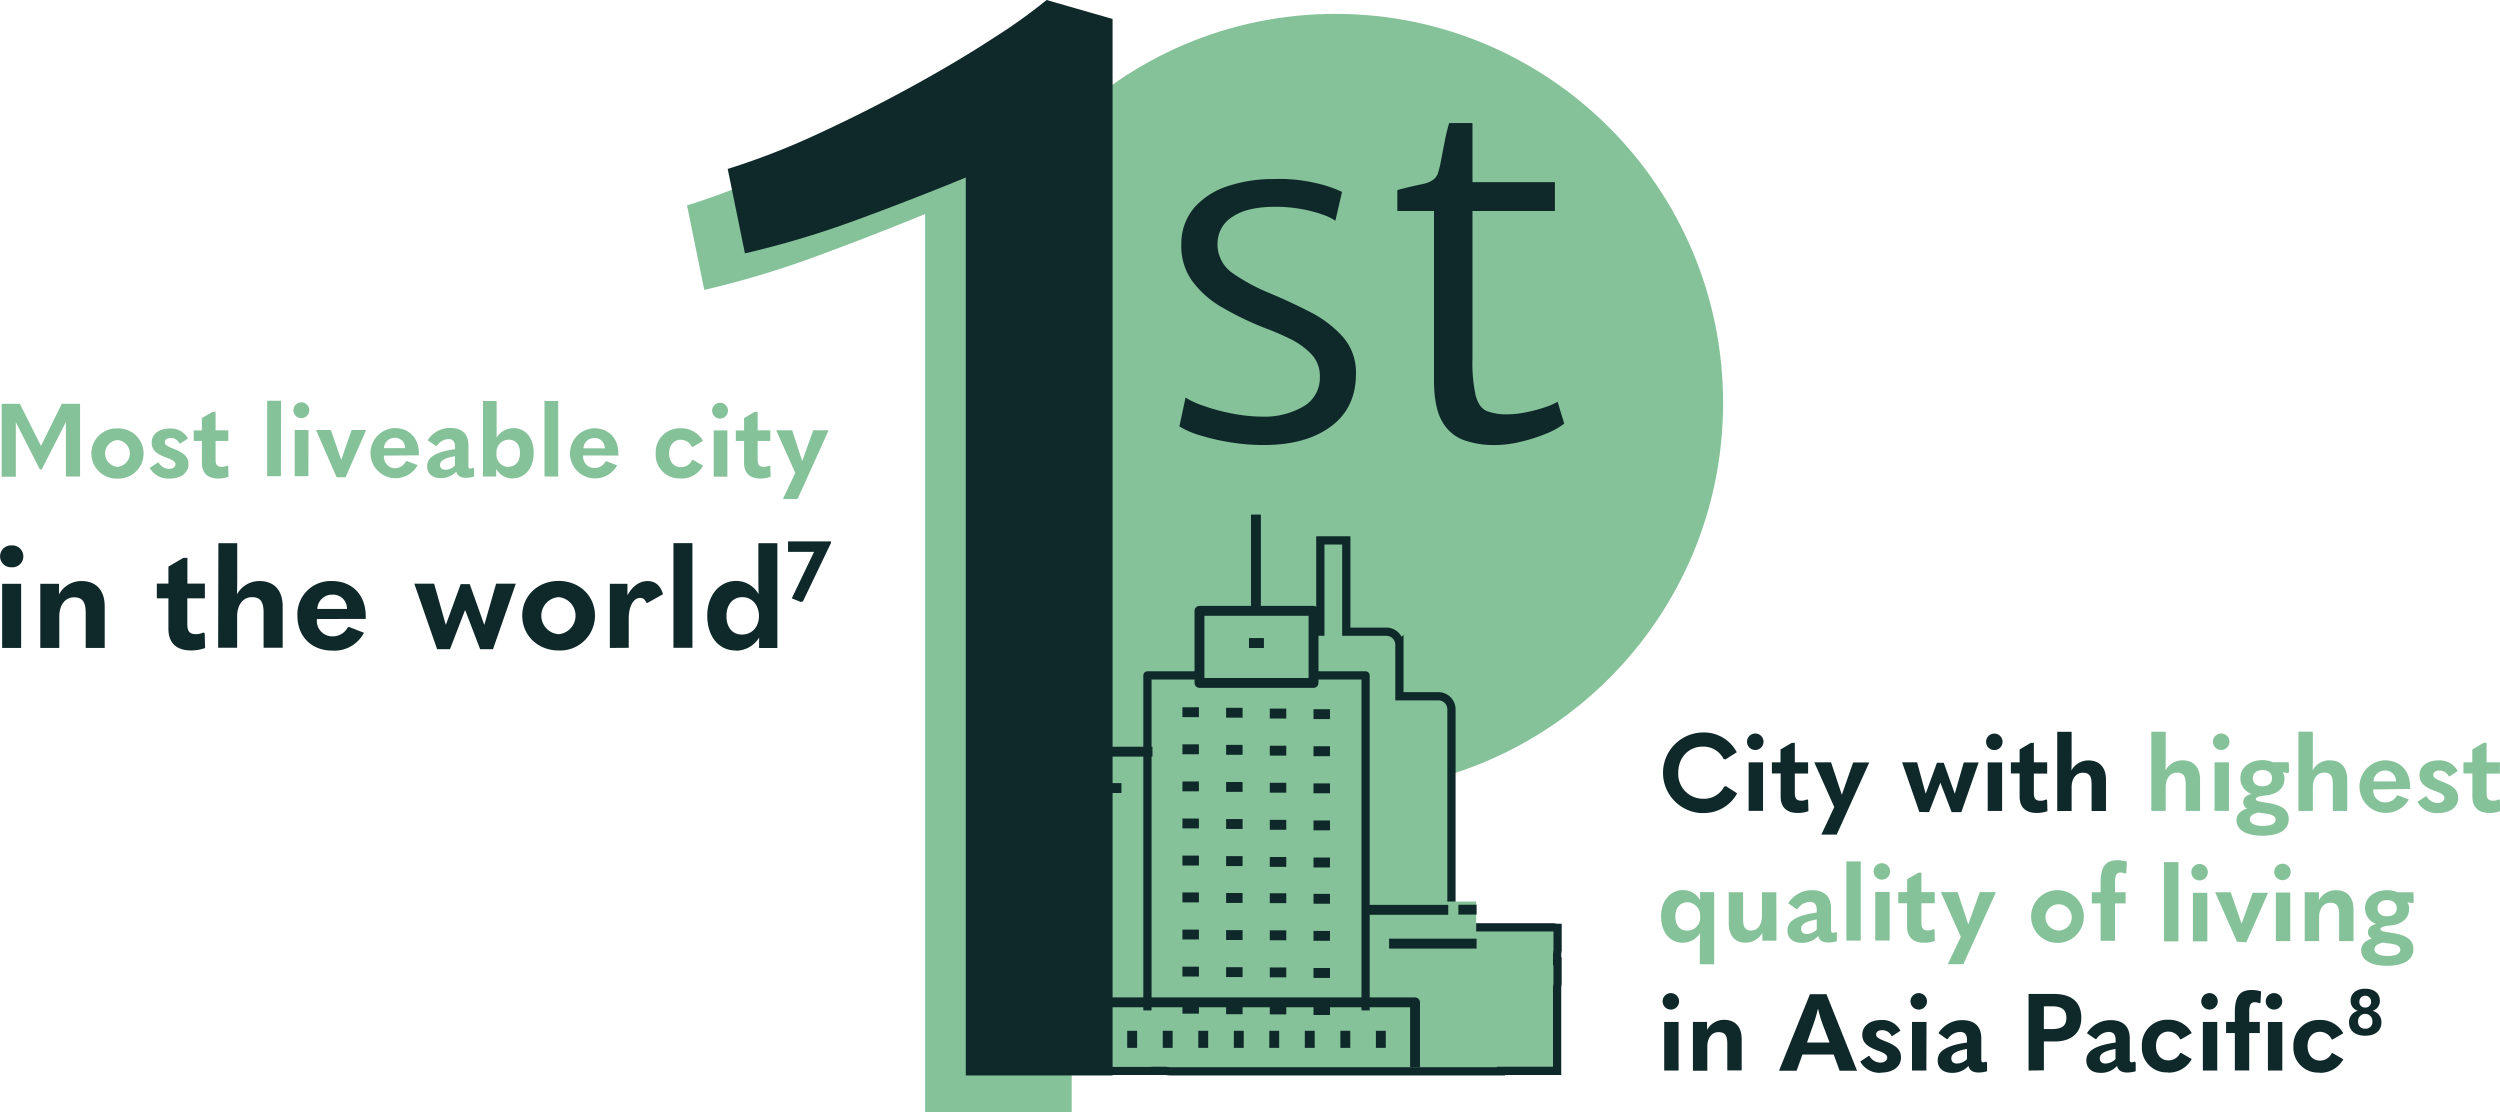 <svg viewBox="0 0 606.7 269.86" xmlns="http://www.w3.org/2000/svg" xmlns:xlink="http://www.w3.org/1999/xlink"><clipPath id="a"><path d="m0 0h606.7v269.86h-606.7z"/></clipPath><g clip-path="url(#a)"><path d="m192.15 145.21 2.21.87.5-.14 6.79-14.15v-.41h-10.41v2.55h6.31zm-12.08 8.79c-2.32 0-3.77-1.7-3.77-4.51s1.56-4.57 3.88-4.57 4 1.94 4 4.57-1.66 4.51-4.16 4.51m-1.52 3.91a6.61 6.61 0 0 0 5.72-3.18v2.53h4.43v-25.43h-4.61v7.38c0 1.77 0 3.54.07 5a6.27 6.27 0 0 0 -5.47-3.23c-3.89 0-7 3.33-7 8.43s2.81 8.45 6.87 8.45m-10.47-26.06h-4.61v25.41h4.61zm-15.46 25.41v-7.11c0-3.26 1.35-5 2.74-5 .73 0 1.14.28 1.49 1.11l.31.11 3.78-2.12c-.66-2.25-2-3.19-3.74-3.19s-3.57 1-4.89 3.47v-2.81h-4.27v15.57zm-17-3.3a4.51 4.51 0 0 1 0-9 4.52 4.52 0 0 1 0 9m0 3.95a8.46 8.46 0 0 0 8.81-8.45c0-4.79-3.75-8.43-8.81-8.43s-8.84 3.64-8.84 8.43 3.78 8.45 8.84 8.45m-26.38-.31 3.64-9.43h.07l3.61 9.43h3.12l5.54-15.91h-4.78l-2.84 9.92h-.07l-3.5-9.81h-2.19l-3.57 9.81h-.07l-2.81-9.92h-4.81l5.54 15.91zm-28.51-13.24a3.36 3.36 0 0 1 3.51 3.46h-7.2a3.59 3.59 0 0 1 3.67-3.46m8.08 5.89a5 5 0 0 0 0-.69c0-5.24-3.37-8.5-8.18-8.5a8.06 8.06 0 0 0 -8.39 8.46c0 4.89 3.32 8.42 8.49 8.42a8.09 8.09 0 0 0 7.66-4.33l-3.64-1.42-.28.1a4.15 4.15 0 0 1 -3.6 2.19 3.77 3.77 0 0 1 -3.92-4v-.21zm-35.81 7h4.61v-7.63c0-2.81 1.46-4.65 3.57-4.65 2 0 2.85 1 2.85 3.75v8.53h4.63v-10.02c0-4-2.12-6.17-5.65-6.17a6.17 6.17 0 0 0 -5.44 3.23c.06-1.6.06-3.26.06-5v-7.42h-4.57zm-3.6-3.71a4.14 4.14 0 0 1 -1.7.41c-1.59 0-2.18-.59-2.18-2.49v-6.21h4.26v-3.57h-4.24v-6.24h-1l-3.61 2.12v4.12h-2.81v3.57h2.81v7.39c0 3.46 1.94 5.26 5.51 5.26a9.72 9.72 0 0 0 3.4-.59l-.11-3.6zm-39.56 3.75h4.61v-7.63c0-2.81 1.45-4.65 3.57-4.65 1.94 0 2.84 1 2.84 3.75v8.53h4.61v-10.06c0-4-2.12-6.17-5.65-6.17a6.17 6.17 0 0 0 -5.44 3.23v-2.57h-4.54zm-4.65-15.57h-4.61v15.57h4.61zm-2.29-4a2.66 2.66 0 1 0 0-5.31 2.66 2.66 0 1 0 0 5.31" fill="#0f282a"/><path d="m193.56 121.09 7.53-16.67h-3.73l-2.65 7.4h-.05l-2.42-7.4h-3.87l4.63 10.35-3 6.32zm-6.89-8.09a3 3 0 0 1 -1.23.3c-1.15 0-1.57-.43-1.57-1.8v-4.5h3.07v-2.57h-3.07v-4.5h-.7l-2.6 1.53v3h-2v2.54h2v5.33c0 2.5 1.4 3.8 4 3.8a7.06 7.06 0 0 0 2.45-.43l-.08-2.6zm-10.15-8.55h-3.32v11.22h3.32zm-1.65-2.87a1.92 1.92 0 1 0 -2.05-1.93 1.92 1.92 0 0 0 2.05 1.93m-9.79 14.57a6 6 0 0 0 5.54-3.13l-2.44-1.42-.23.05a2.91 2.91 0 0 1 -2.72 1.72c-1.65 0-2.85-1.27-2.85-3.32s1.22-3.33 2.82-3.33a3 3 0 0 1 2.7 1.73h.23l2.47-1.45a6 6 0 0 0 -5.47-3.07 5.82 5.82 0 0 0 -6 6.09 5.72 5.72 0 0 0 6 6.08m-20.89-9.8a2.42 2.42 0 0 1 2.52 2.5h-5.17a2.6 2.6 0 0 1 2.65-2.5m5.82 4.25c0-.25 0-.35 0-.5 0-3.78-2.42-6.12-5.89-6.12a6.09 6.09 0 1 0 5.59 9l-2.62-1-.2.07a3 3 0 0 1 -2.6 1.58 2.73 2.73 0 0 1 -2.82-2.9v-.15zm-14.6-13.23h-3.32v18.32h3.32zm-12 16a2.94 2.94 0 0 1 -2.96-3.32 3 3 0 0 1 2.94-3.3c1.73 0 2.75 1.23 2.75 3.25s-1.07 3.3-2.77 3.3m1 2.83c3 0 5.1-2.5 5.1-6.18s-2-6-4.9-6a4.71 4.71 0 0 0 -4.1 2.32c0-1.08 0-2.35 0-3.62v-5.28h-3.32v18.32h3.22v-1.82a4.6 4.6 0 0 0 4 2.3m-17.64-3.25c0-1 .92-1.68 3.62-2.18v2.31a3.32 3.32 0 0 1 -2.3 1c-.87 0-1.32-.45-1.32-1.2m8 .75a1.58 1.58 0 0 1 -.6.17c-.38 0-.5-.15-.5-.65v-5c0-2.78-1.55-4.22-4.4-4.22a6.4 6.4 0 0 0 -5.5 3l2 1.35h.23a3.54 3.54 0 0 1 2.82-1.65c1 0 1.6.58 1.6 1.85v.6c-5 .73-6.77 2.08-6.77 4.15 0 1.73 1.2 2.88 3.3 2.88a4.93 4.93 0 0 0 3.77-1.6c.2.9.87 1.52 2.32 1.52a6.54 6.54 0 0 0 2-.3v-2zm-19-7.3a2.41 2.41 0 0 1 2.52 2.5h-5.12a2.6 2.6 0 0 1 2.65-2.5m5.82 4.25a3.41 3.41 0 0 0 0-.5c0-3.78-2.43-6.12-5.9-6.12a6.09 6.09 0 1 0 5.6 9l-2.63-1-.2.07a3 3 0 0 1 -2.52 1.67 2.73 2.73 0 0 1 -2.83-2.9v-.15zm-17.79 5.32 5-11.47h-3.53l-2.52 7.27-2.52-7.27h-3.6l5 11.47zm-9-11.47h-3.34v11.22h3.32zm-1.65-2.87a1.92 1.92 0 1 0 -2-1.93 1.92 1.92 0 0 0 2 1.93m-5-4.23h-3.37v18.32h3.33zm-13.09 15.75a2.91 2.91 0 0 1 -1.22.3c-1.15 0-1.58-.43-1.58-1.8v-4.5h3.08v-2.57h-3.08v-4.5h-.7l-2.62 1.52v3h-2v2.55h2v5.33c0 2.5 1.4 3.8 4 3.8a7 7 0 0 0 2.45-.43l-.07-2.6zm-14 3.15c2.82 0 4.62-1.45 4.62-3.45 0-1.7-.87-2.7-3.47-3.73-2-.77-2.28-1.12-2.28-1.67s.5-1 1.4-1a2.3 2.3 0 0 1 2.15 1.32h.23l1.85-1.2a4.67 4.67 0 0 0 -4.44-2.42c-2.7 0-4.37 1.44-4.37 3.37 0 1.6.79 2.67 3.52 3.67 1.85.65 2.25 1.13 2.25 1.68s-.58 1.07-1.58 1.07a2.93 2.93 0 0 1 -2.5-1.55h-.17l-2 1.3a5.12 5.12 0 0 0 4.8 2.6m-12.62-2.85a3.26 3.26 0 0 1 0-6.5 3.26 3.26 0 0 1 0 6.5m0 2.85a6.09 6.09 0 1 0 0-12.17 6.09 6.09 0 1 0 0 12.17m-23.69-18.14h-4.42v17.69h3.44v-13.24l5.83 11.47h.45l5.88-11.52v13.24h3.43v-17.64h-4.43l-5.06 10.22z" fill="#85c299"/><path d="m574 249.64a1.61 1.61 0 0 1 -1.74-1.73 1.74 1.74 0 1 1 3.47 0 1.59 1.59 0 0 1 -1.73 1.73m0-5.14a1.32 1.32 0 0 1 -1.43-1.44 1.42 1.42 0 1 1 2.84 0 1.32 1.32 0 0 1 -1.41 1.44m0 6.85c2.54 0 3.93-1.31 3.93-3.24a2.81 2.81 0 0 0 -2.14-2.8 2.49 2.49 0 0 0 1.75-2.51c0-1.64-1.32-2.86-3.54-2.86s-3.55 1.22-3.55 2.86a2.49 2.49 0 0 0 1.75 2.51 2.81 2.81 0 0 0 -2.14 2.8c0 1.93 1.4 3.24 3.94 3.24m-11.16 9a6.36 6.36 0 0 0 5.83-3.28l-2.57-1.5h-.24a3.06 3.06 0 0 1 -2.86 1.81c-1.73 0-3-1.33-3-3.49s1.28-3.49 3-3.49a3.15 3.15 0 0 1 2.84 1.82l.23.05 2.6-1.52a6.28 6.28 0 0 0 -5.75-3.23 6.12 6.12 0 0 0 -6.35 6.4 6 6 0 0 0 6.3 6.38m-9-12.28h-3.49v11.78h3.49zm-1.87-3.02a2 2 0 1 0 -2.15-2 2 2 0 0 0 2.15 2m-3.43-1.63.15-2.78a8 8 0 0 0 -2.23-.34c-2.88 0-4.14 1.47-4.14 5.43v2.32h-2.13v2.7h2.13v9.08h3.49v-9.08h2.57v-2.7h-2.57v-2.44c0-1.79.42-2.34 1.39-2.34a2.73 2.73 0 0 1 1.1.26zm-10.49 4.63h-3.49v11.8h3.49zm-1.73-3a2 2 0 1 0 -2.15-2 2 2 0 0 0 2.15 2m-10.28 15.3a6.35 6.35 0 0 0 5.82-3.28l-2.57-1.5h-.24a3.06 3.06 0 0 1 -2.86 1.81c-1.73 0-3-1.33-3-3.49s1.29-3.49 3-3.49a3.14 3.14 0 0 1 2.83 1.82l.24.05 2.6-1.52a6.29 6.29 0 0 0 -5.75-3.23 6.11 6.11 0 0 0 -6.35 6.4 6 6 0 0 0 6.3 6.38m-16.51-3.41c0-1.08 1-1.76 3.81-2.29v2.47a3.5 3.5 0 0 1 -2.42 1.08c-.92 0-1.39-.48-1.39-1.26m8.43.78a1.67 1.67 0 0 1 -.63.19c-.4 0-.53-.16-.53-.69v-5.12c0-2.91-1.63-4.43-4.62-4.43a6.7 6.7 0 0 0 -5.77 3.17l2.05 1.42h.23a3.73 3.73 0 0 1 3-1.73c1.1 0 1.68.61 1.68 1.94v.63c-5.28.76-7.11 2.18-7.11 4.36 0 1.81 1.26 3 3.46 3a5.17 5.17 0 0 0 4-1.68c.21.94.92 1.6 2.44 1.6a6.83 6.83 0 0 0 2.08-.32v-2.1zm-22-13.41h1.94c2.39 0 3.52.82 3.52 2.79s-1.1 2.73-3.52 2.73h-1.95zm0 15.54v-7h2.62c4.12 0 6.46-2.13 6.46-5.72 0-3.81-2.28-5.83-6.8-5.83h-6v18.6zm-22.46-2.91c0-1.08 1-1.76 3.8-2.29v2.47a3.48 3.48 0 0 1 -2.41 1.08c-.92 0-1.39-.48-1.39-1.26m8.42.78a1.62 1.62 0 0 1 -.63.19c-.39 0-.52-.16-.52-.69v-5.12c0-2.91-1.63-4.43-4.62-4.43a6.7 6.7 0 0 0 -5.77 3.17l2 1.42h.24a3.73 3.73 0 0 1 3-1.73c1.11 0 1.68.61 1.68 1.94v.63c-5.27.76-7.11 2.18-7.11 4.36 0 1.81 1.26 3 3.47 3a5.18 5.18 0 0 0 4-1.68c.21.94.92 1.6 2.44 1.6a6.81 6.81 0 0 0 2.07-.32v-2.1zm-14.44-9.62h-3.53v11.8h3.49zm-1.74-3a2 2 0 1 0 -2.15-2 2 2 0 0 0 2.15 2m-9.31 15.3c3 0 4.85-1.52 4.85-3.62 0-1.79-.91-2.84-3.64-3.91-2.13-.82-2.39-1.18-2.39-1.76s.52-1 1.47-1a2.41 2.41 0 0 1 2.25 1.39h.24l1.94-1.26a4.89 4.89 0 0 0 -4.67-2.6c-2.83 0-4.59 1.52-4.59 3.54 0 1.68.84 2.81 3.7 3.86 1.94.68 2.36 1.18 2.36 1.76s-.65 1.18-1.7 1.18a3.09 3.09 0 0 1 -2.63-1.63h-.18l-2.05 1.37a5.38 5.38 0 0 0 5 2.73m-16.4-11.68a29.19 29.19 0 0 0 1.1-3.73h.11a29.19 29.19 0 0 0 1.1 3.73l1.65 4.33h-5.48zm10.63 11.18-7.43-18.58h-4l-7.51 18.58h4.27l1.42-3.94h7.58l1.44 3.94zm-39.83 0h3.49v-5.85c0-2.13 1.1-3.52 2.7-3.52s2.15.79 2.15 2.83v6.46h3.49v-7.61c0-3-1.6-4.67-4.28-4.67a4.7 4.7 0 0 0 -4.12 2.44v-1.93h-3.43zm-3.48-11.85h-3.49v11.8h3.49zm-1.73-3a2 2 0 1 0 -2.15-2 2 2 0 0 0 2.15 2" fill="#0f282a"/><path d="m579.44 232c-2 0-3.2-.63-3.2-1.63 0-.79.7-1.31 2.07-1.63.31.06.66.11 1.26.19 1.89.18 2.94.65 2.94 1.55s-1 1.52-3.07 1.52m-.13-9.63c-1.42 0-2.34-.76-2.34-1.94s.92-2 2.34-2 2.33.79 2.33 2-.89 1.94-2.33 1.94m.07 12c4 0 6.3-1.47 6.3-4 0-2.25-1.57-3.46-5.38-4-2-.29-2.62-.47-2.62-.87s.6-.73 2.49-.91c2.81-.27 4.49-1.82 4.49-4.1a2.6 2.6 0 0 0 -.45-1.49l1.32.15.23-.21-.08-2.41h-3.83a6.33 6.33 0 0 0 -2.52-.5c-3.12 0-5.38 1.81-5.38 4.33a4 4 0 0 0 2.71 3.86c-1.37.34-2 1-2 2a1.74 1.74 0 0 0 .92 1.54c-1.63.53-2.57 1.53-2.57 2.81 0 2.42 2.33 3.81 6.37 3.81m-20.07-6h3.49v-5.77c0-2.13 1.1-3.52 2.7-3.52s2.16.79 2.16 2.84v6.45h3.49v-7.68c0-3-1.6-4.67-4.28-4.67a4.7 4.7 0 0 0 -4.12 2.44v-1.94h-3.44zm-3.51-11.78h-3.49v11.78h3.49zm-1.74-3a2 2 0 1 0 -2.15-2 2 2 0 0 0 2.15 2m-8.92 15.06 5.28-12h-3.73l-2.69 7.51-2.65-7.64h-3.78l5.3 12zm-9.47-12h-3.49v11.78h3.49zm-1.73-3a2 2 0 1 0 -2.15-2 2 2 0 0 0 2.15 2m-5.28-4.43h-3.49v19.23h3.49zm-12.66 2.65.15-2.78a8 8 0 0 0 -2.23-.34c-2.88 0-4.14 1.47-4.14 5.43v2.34h-2.13v2.7h2.13v9.08h3.49v-9.08h2.57v-2.7h-2.57v-2.44c0-1.79.42-2.34 1.39-2.34a2.6 2.6 0 0 1 1.1.27zm-16.4 13.94a3.25 3.25 0 0 1 -3.2-3.41 3.19 3.19 0 1 1 3.2 3.41m0 3a6.4 6.4 0 1 0 -6.69-6.4 6.41 6.41 0 0 0 6.69 6.4m-23.13 5.18 7.9-17.5h-3.91l-2.78 7.77h-.05l-2.55-7.77h-4.08l4.85 10.86-3.16 6.64zm-7.24-8.53a3.05 3.05 0 0 1 -1.28.32c-1.21 0-1.66-.45-1.66-1.89v-4.7h3.23v-2.7h-3.23v-4.72h-.73l-2.73 1.6v3.12h-2.15v2.7h2.12v5.59c0 2.63 1.47 4 4.18 4a7.25 7.25 0 0 0 2.57-.45l-.08-2.73zm-10.65-9h-3.49v11.78h3.49zm-1.73-3a2 2 0 1 0 -2.16-2 2 2 0 0 0 2.16 2m-5.28-4.43h-3.49v19.23h3.49zm-14.48 16.36c0-1.08 1-1.76 3.8-2.28v2.46a3.49 3.49 0 0 1 -2.41 1.08c-.92 0-1.39-.47-1.39-1.26m8.42.79a1.57 1.57 0 0 1 -.63.18c-.39 0-.52-.16-.52-.68v-5.22c0-2.92-1.63-4.44-4.62-4.44a6.71 6.71 0 0 0 -5.77 3.18l2 1.41h.24a3.71 3.71 0 0 1 3-1.74c1.11 0 1.68.61 1.68 1.95v.63c-5.27.76-7.11 2.17-7.11 4.35 0 1.81 1.26 3 3.47 3a5.18 5.18 0 0 0 4-1.68c.21 1 .92 1.6 2.44 1.6a7.15 7.15 0 0 0 2.07-.31v-2.1zm-14.43-9.66h-3.49v5.75c0 2.2-1.1 3.54-2.57 3.54s-2-.79-2-2.73v-6.56h-3.49v7.47c0 3.13 1.57 4.78 4.09 4.78a4.7 4.7 0 0 0 4.07-2.41v1.91h3.41zm-21.65 9.31c-1.76 0-2.86-1.28-2.86-3.41s1.18-3.46 2.94-3.46a3.18 3.18 0 0 1 3.07 3.46 3.1 3.1 0 0 1 -3.15 3.41m6.57 8.16v-17.5h-3.42v1.94a4.78 4.78 0 0 0 -4.14-2.44c-3 0-5.33 2.52-5.33 6.38s2.13 6.4 5.2 6.4a5 5 0 0 0 4.27-2.34c0 1.13-.07 2.44-.07 3.76v3.8z" fill="#85c299"/><path d="m606.39 194a3.13 3.13 0 0 1 -1.29.32c-1.21 0-1.65-.45-1.65-1.89v-4.7h3.23v-2.73h-3.23v-4.72h-.74l-2.73 1.6v3.12h-2.15v2.7h2.17v5.59c0 2.63 1.47 4 4.17 4a7.21 7.21 0 0 0 2.57-.45l-.08-2.72zm-14.7 3.31c3 0 4.86-1.52 4.86-3.62 0-1.78-.92-2.83-3.65-3.91-2.13-.81-2.39-1.18-2.39-1.76s.49-1.02 1.49-1.02a2.44 2.44 0 0 1 2.26 1.39h.23l1.95-1.26a4.92 4.92 0 0 0 -4.68-2.6c-2.83 0-4.59 1.52-4.59 3.54 0 1.68.84 2.81 3.7 3.86 1.94.68 2.36 1.18 2.36 1.76s-.65 1.18-1.7 1.18a3.07 3.07 0 0 1 -2.63-1.63h-.18l-2.05 1.36a5.37 5.37 0 0 0 5 2.73m-12.86-10.33a2.55 2.55 0 0 1 2.65 2.63h-5.46a2.73 2.73 0 0 1 2.78-2.63m6.11 4.47a3.86 3.86 0 0 0 0-.53c0-4-2.55-6.43-6.19-6.43a6.39 6.39 0 1 0 5.87 9.5l-2.69-1.01-.21.07a3.16 3.16 0 0 1 -2.73 1.66 2.86 2.86 0 0 1 -3-3v-.15zm-27.1 5.32h3.49v-5.77c0-2.13 1.1-3.52 2.7-3.52s2.15.79 2.15 2.84v6.45h3.49v-7.61c0-3-1.6-4.67-4.28-4.67a4.7 4.7 0 0 0 -4.12 2.44c.06-1.2.06-2.46.06-3.78v-5.61h-3.49zm-8.61 3.65c-2 0-3.2-.63-3.2-1.63 0-.78.71-1.31 2.07-1.62l1.26.18c1.89.18 2.94.66 2.94 1.55s-1 1.52-3.07 1.52m-.13-9.63c-1.42 0-2.34-.76-2.34-1.94s.92-2 2.34-2 2.33.79 2.33 2-.89 1.94-2.33 1.94m.08 12c4 0 6.3-1.47 6.3-4 0-2.25-1.58-3.46-5.38-4-2-.29-2.63-.47-2.63-.87s.61-.73 2.5-.91c2.8-.27 4.48-1.81 4.48-4.1a2.69 2.69 0 0 0 -.44-1.49l1.31.15.23-.21-.07-2.41h-3.84a6.49 6.49 0 0 0 -2.51-.5c-3.13 0-5.38 1.81-5.38 4.33a4 4 0 0 0 2.7 3.86c-1.37.34-2 1-2 2a1.76 1.76 0 0 0 .92 1.55c-1.62.52-2.57 1.52-2.57 2.8 0 2.42 2.34 3.81 6.38 3.81m-8.21-17.82h-3.49v11.78h3.49zm-1.73-3a2 2 0 1 0 -2.15-2 2 2 0 0 0 2.15 2m-17.11 14.8h3.49v-5.77c0-2.13 1.1-3.52 2.7-3.52s2.15.79 2.15 2.84v6.45h3.49v-7.61c0-3-1.6-4.67-4.27-4.67a4.67 4.67 0 0 0 -4.12 2.44c.05-1.2.05-2.46.05-3.78v-5.61h-3.49z" fill="#85c299"/><path d="m499.25 196.82h3.49v-5.77c0-2.13 1.1-3.52 2.7-3.52s2.15.79 2.15 2.84v6.45h3.49v-7.61c0-3-1.6-4.67-4.27-4.67a4.67 4.67 0 0 0 -4.12 2.44c.05-1.2.05-2.46.05-3.78v-5.61h-3.49zm-2.73-2.8a3.07 3.07 0 0 1 -1.29.31c-1.2 0-1.65-.45-1.65-1.89v-4.7h3.23v-2.74h-3.23v-4.72h-.73l-2.73 1.6v3.12h-2.12v2.7h2.12v5.59c0 2.63 1.47 4 4.17 4a7.51 7.51 0 0 0 2.58-.44l-.08-2.73zm-10.65-9h-3.49v11.78h3.49zm-1.73-3a2 2 0 1 0 -2.16-2 2 2 0 0 0 2.16 2m-16 15.07 2.75-7.14 2.73 7.14h2.36l4.2-12.05h-3.62l-2.15 7.51h-.05l-2.65-7.43h-1.66l-2.7 7.43h-.05l-2.06-7.55h-3.64l4.19 12.05zm-22.41 5.45 7.9-17.5h-3.91l-2.72 7.77h-.05l-2.59-7.81h-4.07l4.85 10.86-3.14 6.68zm-7.22-8.54a3.11 3.11 0 0 1 -1.29.31c-1.21 0-1.65-.45-1.65-1.89v-4.7h3.22v-2.72h-3.22v-4.72h-.74l-2.73 1.6v3.12h-2.1v2.7h2.13v5.59c0 2.63 1.47 4 4.17 4a7.49 7.49 0 0 0 2.57-.44l-.08-2.73zm-10.66-9h-3.49v11.78h3.49zm-1.73-3a2 2 0 1 0 -2.15-2 2 2 0 0 0 2.15 2m-13 15.3a9.16 9.16 0 0 0 8.45-4.77l-2.7-1.74-.45.11a5.46 5.46 0 0 1 -5.14 2.94 6 6 0 0 1 -6-6.33c0-3.7 2.55-6.32 5.91-6.32a5.47 5.47 0 0 1 5.09 3l.47.1 2.73-1.73a9 9 0 0 0 -8.42-4.8 9.79 9.79 0 0 0 0 19.57" fill="#0f282a"/><g fill="#85c299"><path d="m324.08 192.16c52 0 94.08-42.26 94.08-94.39s-42.16-94.4-94.08-94.4-94.08 42.26-94.08 94.4 42.12 94.39 94.08 94.39"/><path d="m294.64 207.78c24.35 0 44.09-15.39 44.09-34.39s-19.73-34.39-44.09-34.39-44.08 15.4-44.08 34.39 19.74 34.39 44.08 34.39"/><path d="m378 230.53v-5.36h-.11l-1-.13h-24.65v-52.89a3.17 3.17 0 0 0 -3.15-3.18h-9.48v-12.49a3.17 3.17 0 0 0 -3.15-3.18h-9.74v-22.16h-6.3v22.16h-9.74a3.17 3.17 0 0 0 -3.15 3.18v12.52h-9.48a3.17 3.17 0 0 0 -3.15 3.18v15h-26.35v1.82l-.09 1v69.88h14.43l1 .11h80.36v-.11h13.63v-20.23l.11-1v-5.36h-.11v-1.76z"/></g><path d="m378 230.53v-5.36h-.11l-1-.13h-24.65v-52.89a3.17 3.17 0 0 0 -3.15-3.18h-9.48v-12.49a3.17 3.17 0 0 0 -3.15-3.18h-9.74v-22.16h-6.3v22.16h-9.74a3.17 3.17 0 0 0 -3.15 3.18v12.52h-9.48a3.17 3.17 0 0 0 -3.15 3.18v15h-26.35v1.82l-.09 1v69.88h14.43l1 .11h80.36v-.11h13.63v-20.23l.11-1v-5.36h-.11v-1.76z" fill="none" stroke="#0f282a" stroke-miterlimit="10" stroke-width="2"/></g><path d="m250.82 182.73h28.62v76.14h-28.62z" fill="#85c299"/><path d="m330.16 218.78h28.08v40.09h-28.08z" fill="#85c299"/><path d="m278.46 245.21v-81.3h52.94v81.3" fill="#85c299"/><path d="m278.46 245.21v-81.3h52.94v81.3" fill="none" stroke="#0f282a" stroke-linejoin="round" stroke-width="2"/><path d="m318.76 209.31h4m-4-9h4m-4-9h4m-4-9h4m-4-9h4m-4 71.81h4m-4-9h4m-4-9h4m-4-9h4m-14.61-8.95h4m-4-9h4m-4-9h4m-4-9h4m-4-9h4m-4 71.81h4m-4-9h4m-4-9h4m-4-9h4m-14.6 26.94h4m-4-9h4m-4-9h4m-4-9h4m-4-8.95h4m-4-9h4m-4-9h4m-4-9h4m-4-9h4m-14.6 71.82h4m-4-9h4m-4-9h4m-4-9h4m-4-8.95h4m-4-9h4m-4-9h4m-4-9h4m-4-9h4" fill="none" stroke="#0f282a" stroke-linejoin="round" stroke-width="2.4"/><path d="m291.09 148.24h27.68v17.49h-27.68z" fill="#85c299"/><g fill="none" stroke="#0f282a" stroke-linejoin="round" stroke-width="2.4"><path d="m291.09 148.24h27.68v17.49h-27.68z"/><path d="m304.79 149.22v-24.34"/><path d="m343.4 258.99v-15.74h-76.95v15.74"/><path d="m353.92 220.76h4.42m-21.24 8.24h21.24m-27.62-8.2h20.74m-71.78-38.38h-28.77m21.24 8.83h-13.71m16.31 58.91v4.13m8.63-4.13v4.13m8.62-4.13v4.13m8.63-4.13v4.13m8.6-4.13v4.13m8.62-4.13v4.13m8.63-4.13v4.13m8.62-4.13v4.13m-32-98.24h3.63"/></g><g clip-path="url(#a)"><path d="m260.08 269.86v-256.4l-15.91-4.6a132.55 132.55 0 0 1 -12.87 9.21q-8.69 5.64-19.88 11.81t-22.82 11.5a176.39 176.39 0 0 1 -21.87 8.47l4.18 20.5a223.08 223.08 0 0 0 27.21-8.16q13.6-5 26.38-10.25v217.92z" fill="#85c299"/><g fill="#0f282a"><path d="m270 261v-256.4l-16-4.6a132.81 132.81 0 0 1 -12.87 9.2q-8.64 5.66-19.84 11.8t-22.82 11.5a178 178 0 0 1 -21.87 8.5l4.18 20.49a224.8 224.8 0 0 0 27.22-8.16q13.6-5 26.38-10.25v217.92z"/><path d="m291.35 105.68a52.67 52.67 0 0 0 7.24 1.67 50.52 50.52 0 0 0 8.08.65q10.21 0 16.3-4.49t6.09-12.79a13 13 0 0 0 -3.2-9 27.38 27.38 0 0 0 -8.05-6.07q-4.85-2.49-9.87-4.58a47.05 47.05 0 0 1 -8.8-4.77 8.52 8.52 0 0 1 -3.66-7.54 7.57 7.57 0 0 1 3.63-6.15q3.52-2.43 10.45-2.43a35 35 0 0 1 6 .51 32.32 32.32 0 0 1 5.16 1.3 13.71 13.71 0 0 1 3.35 1.58l1.61-7a29.35 29.35 0 0 0 -6.29-2.12 38.22 38.22 0 0 0 -10.21-1 34.93 34.93 0 0 0 -11.13 1.69 18.39 18.39 0 0 0 -8.17 5.19 13.47 13.47 0 0 0 -3.2 8.93 14.54 14.54 0 0 0 2.57 8.83 23.41 23.41 0 0 0 7.27 6.47 73.73 73.73 0 0 0 10.7 5.14q2.78 1.03 5.78 2.5a18.21 18.21 0 0 1 5.17 3.67 7.62 7.62 0 0 1 2.13 5.53 8 8 0 0 1 -4 7.25 18.91 18.91 0 0 1 -10.13 2.46 39.91 39.91 0 0 1 -7.64-.85 46.26 46.26 0 0 1 -6.7-1.86 19.1 19.1 0 0 1 -4.12-1.92l-1.5 7a21.15 21.15 0 0 0 5.1 2.2"/><path d="m368.9 107.24a39.81 39.81 0 0 0 6.2-1.95 18.36 18.36 0 0 0 4.5-2.48l-1.6-5.31a16.15 16.15 0 0 1 -3.2 1.38 37.34 37.34 0 0 1 -4.53 1.19 22.83 22.83 0 0 1 -4.39.48 13.42 13.42 0 0 1 -5.05-.79c-1.25-.53-2.14-1.74-2.68-3.65a36.64 36.64 0 0 1 -.81-9.11v-35.8h20v-7h-20v-14.34h-5.65a41.87 41.87 0 0 0 -1.07 4.37c-.33 1.68-.63 3.26-.92 4.74a24.14 24.14 0 0 1 -.78 3.19q-.75 1.92-3.72 2.52t-6.09 1.44v5.08h8.89v41q0 6.72 2 10.11a9.92 9.92 0 0 0 5.36 4.54 22.12 22.12 0 0 0 7.27 1.16 27.89 27.89 0 0 0 6.26-.76"/></g></g></svg>